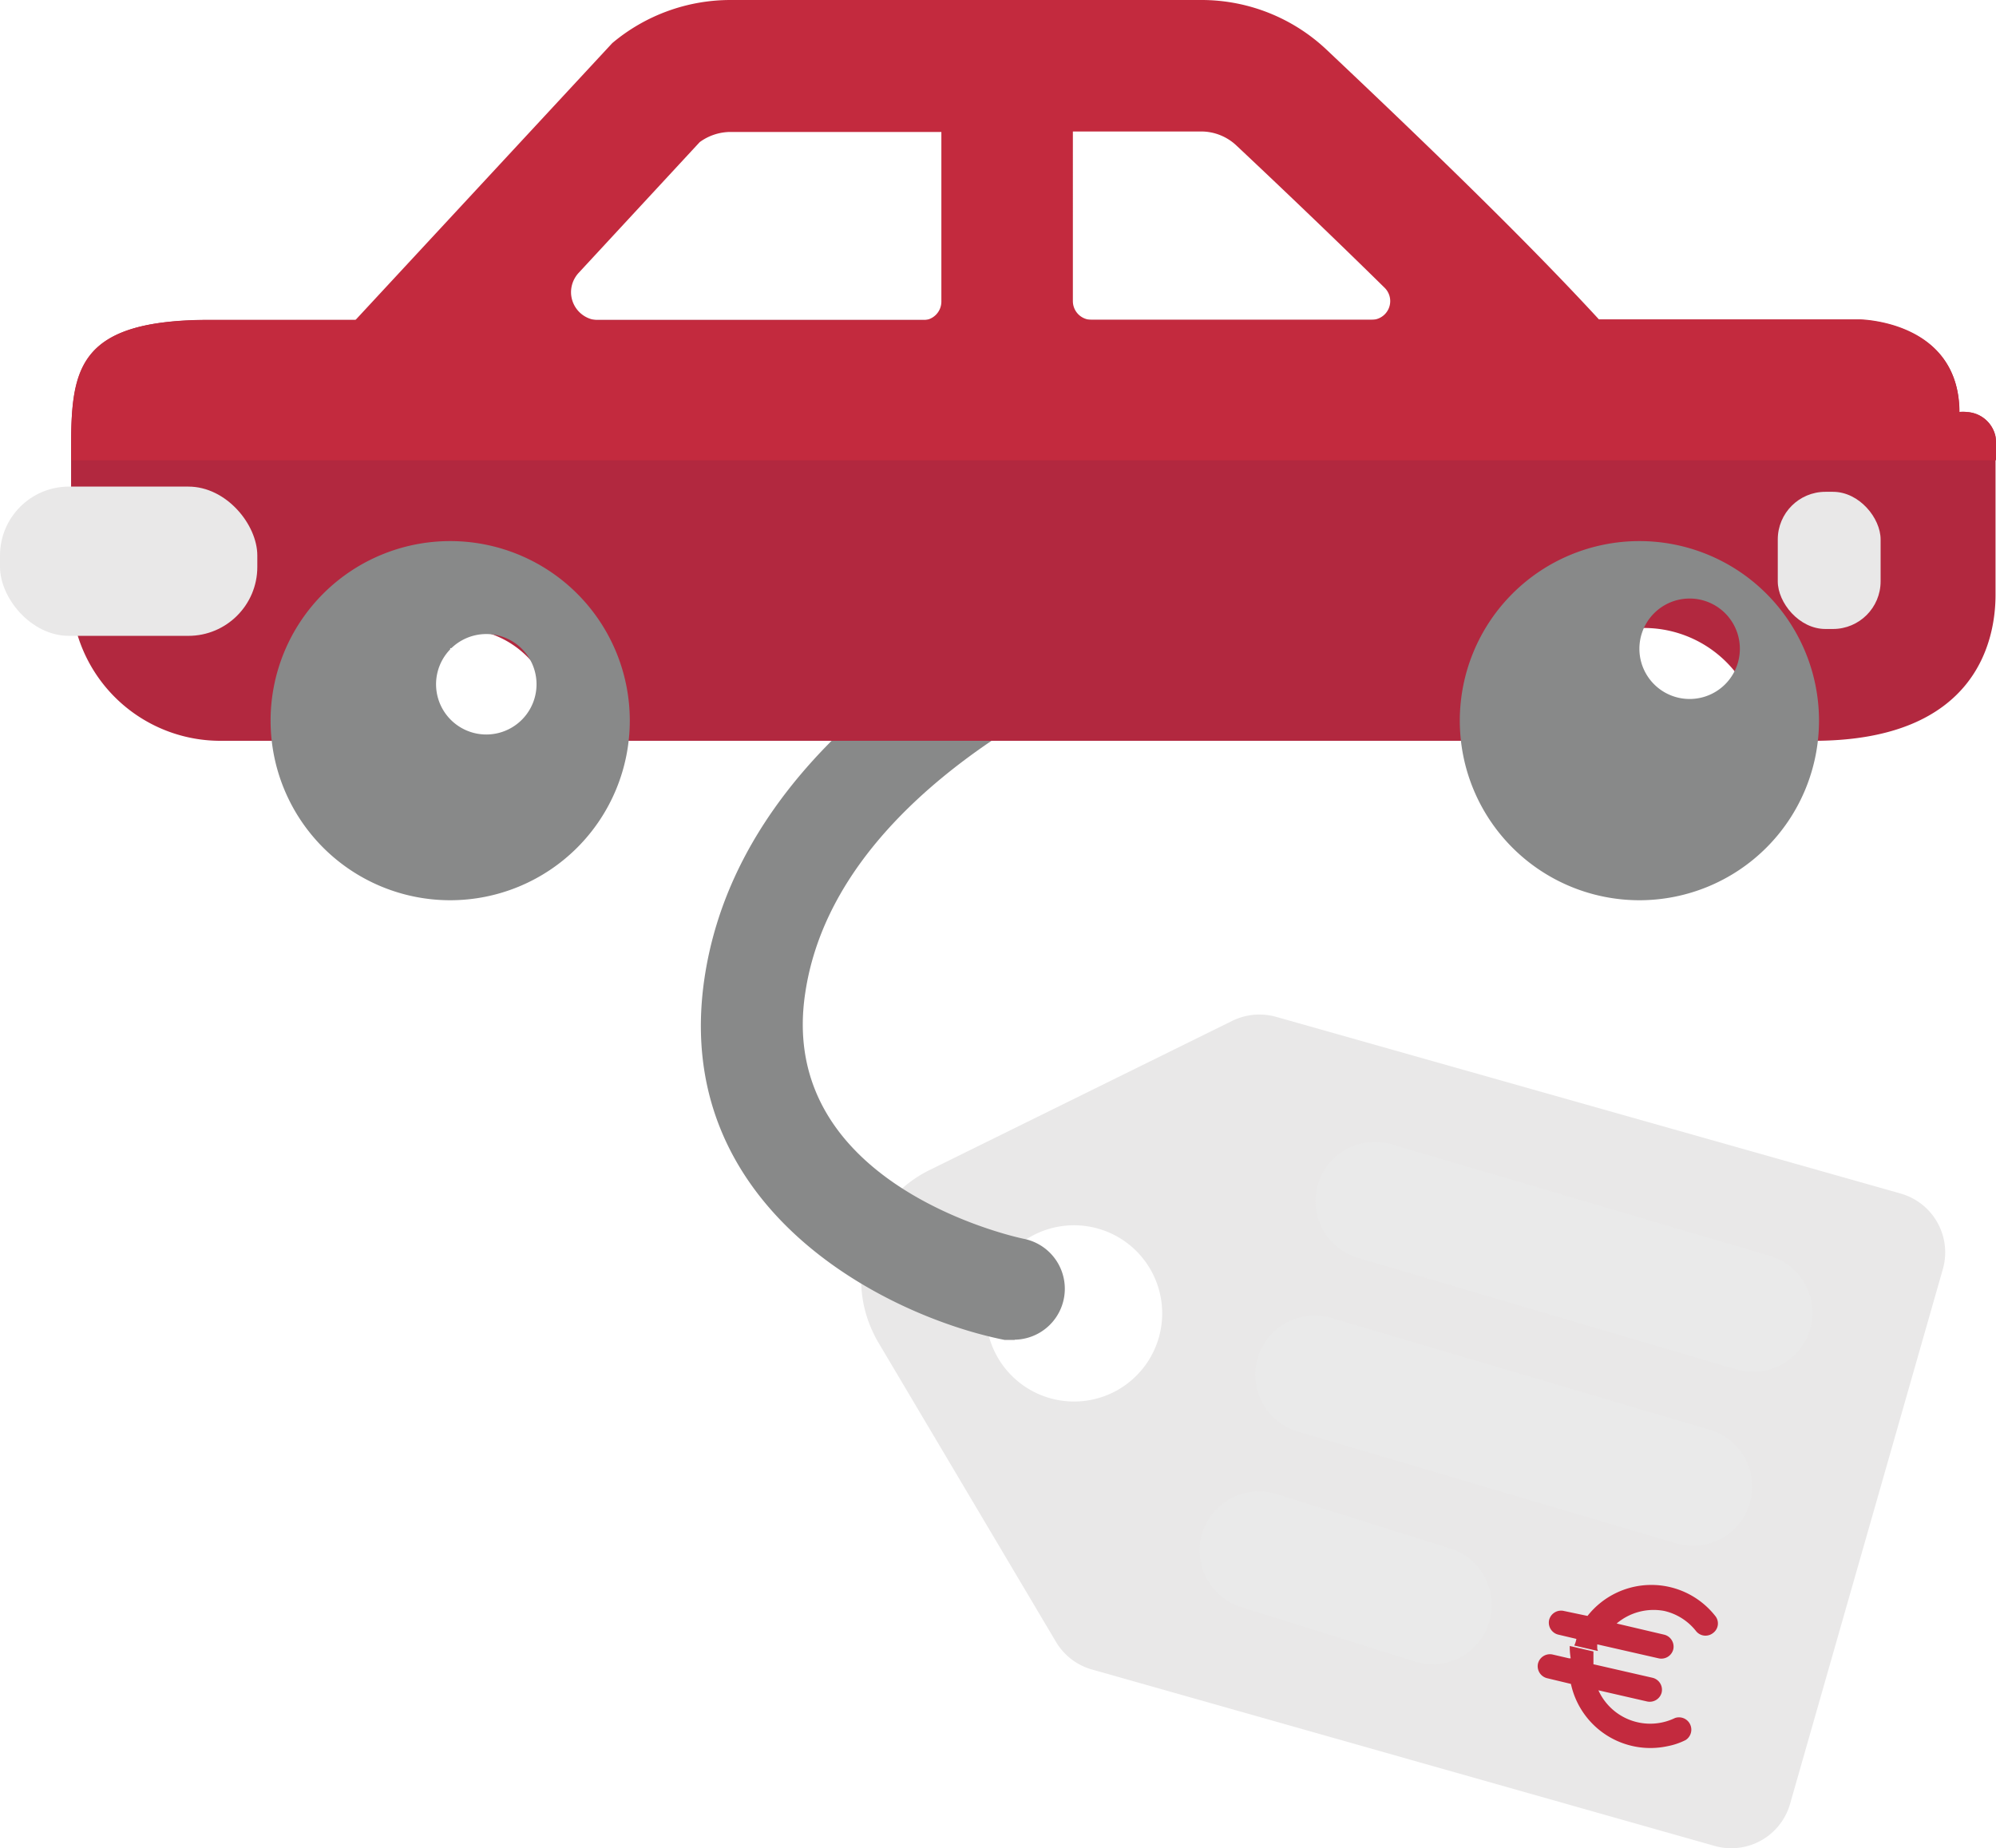 <svg id="Calque_1" data-name="Calque 1" xmlns="http://www.w3.org/2000/svg" viewBox="0 0 84.24 78.02"><defs><style>.cls-1{fill:#e9e8e8;}.cls-2{fill:none;stroke:#eaeaea;stroke-linecap:round;stroke-miterlimit:10;stroke-width:5px;}.cls-3{fill:#888989;}.cls-4{fill:#b2283f;}.cls-5{fill:#c32a3e;}</style></defs><g id="Calque_2" data-name="Calque 2"><g id="PART"><path class="cls-1" d="M80.18,50.37,53.85,42.92a2.6,2.6,0,0,0-1.84.17L39.21,49.4a5.16,5.16,0,0,0-2.33,6.91,3.65,3.65,0,0,0,.18.34l7.51,12.66a2.58,2.58,0,0,0,1.51,1.16l26.29,7.45a2.58,2.58,0,0,0,3.18-1.78L82,53.56a2.58,2.58,0,0,0-1.79-3.18ZM48.91,56.45a3.72,3.72,0,1,1-2.57-4.59h0A3.72,3.72,0,0,1,48.91,56.45Z" transform="translate(0 0)"/><line class="cls-2" x1="55.48" y1="58.03" x2="71.45" y2="62.75"/><path class="cls-3" d="M42.83,56.56H42.4c-5-1-14.14-5.56-12.66-15.32,1.82-12,17-17.4,17.69-17.62a2.15,2.15,0,0,1,1.4,4.06c-.13,0-13.41,4.75-14.84,14.2C32.73,50,42.82,52.22,43.25,52.3a2.15,2.15,0,0,1-.43,4.25Z" transform="translate(0 0)"/><path class="cls-4" d="M82.7,17.42a1.3,1.3,0,0,1,1.52,1,1.06,1.06,0,0,1,0,.31v6.38c0,1.85-.75,6.16-7.68,6.16H74.3a4.92,4.92,0,0,0-5.07-4.76h-.06c-5,0-4.54,4.76-4.54,4.76H23.87s-.44-4.76-4.71-4.76-3.88,4.76-3.88,4.76h-6A6.3,6.3,0,0,1,3,25.06v-6c0-3.41.2-5.56,5.85-5.56H78.49S82.7,13.55,82.7,17.42Z" transform="translate(0 0)"/><path class="cls-5" d="M84.24,18.76A1.3,1.3,0,0,0,83,17.39a1.08,1.08,0,0,0-.31,0c0-3.87-4.21-3.91-4.21-3.91h-11C64.28,10,59.79,5.69,56,2.11A7.69,7.69,0,0,0,50.68,0H30.84a7.75,7.75,0,0,0-5,1.82L15,13.51H8.8c-5.65,0-5.8,2.15-5.8,5.56v.36H84.24ZM29.53,6a2.21,2.21,0,0,1,1.31-.43h8.89v7.16a.79.79,0,0,1-.79.79H25.29a1.19,1.19,0,0,1-1.19-1.19,1.21,1.21,0,0,1,.32-.81Zm15.75,6.73V5.55h5.41a2.17,2.17,0,0,1,1.49.59c1.33,1.25,3.75,3.54,6.25,6a.79.79,0,0,1-.56,1.36H46.08a.79.79,0,0,1-.8-.78h0Z" transform="translate(0 0)"/><path class="cls-3" d="M19,38a7.58,7.58,0,1,1,7.58-7.58A7.58,7.58,0,0,1,19,38Zm0-10.59a2.12,2.12,0,1,0,.05-.05H19Z" transform="translate(0 0)"/><path class="cls-3" d="M69.19,38a7.58,7.58,0,1,1,7.58-7.58A7.58,7.58,0,0,1,69.19,38Zm0-10.59a2.12,2.12,0,1,0,0-.05h0Z" transform="translate(0 0)"/><rect class="cls-1" x="75.03" y="20.76" width="4.34" height="5.79" rx="2.01"/><rect class="cls-1" y="20.54" width="10.86" height="6.3" rx="2.91"/><line class="cls-2" x1="58.02" y1="50.7" x2="73.99" y2="55.41"/><line class="cls-2" x1="53.13" y1="65.45" x2="60.46" y2="67.75"/><path class="cls-5" d="M67.41,69.6v-.06l0-.13h0L70,70a.52.52,0,0,0,.62-.38.52.52,0,0,0-.39-.62l-2-.47A2.41,2.41,0,0,1,70.24,68a2.38,2.38,0,0,1,1.34.85.51.51,0,0,0,.72.08.5.5,0,0,0,.09-.72,3.43,3.43,0,0,0-5.39,0h0L66,68a.52.52,0,0,0-.62.38.52.52,0,0,0,.39.62l.76.18h0a1,1,0,0,1-.09.28l1,.23Z" transform="translate(0 0)"/><path class="cls-5" d="M66.29,70h-.07l-.69-.16a.52.52,0,0,0-.62.38.52.52,0,0,0,.39.62h0l1,.24h0a3.43,3.43,0,0,0,4.07,2.63,2.91,2.91,0,0,0,.77-.26.52.52,0,0,0-.45-.93,2.4,2.4,0,0,1-3.23-1.17l2.05.47a.52.52,0,0,0,.62-.38.52.52,0,0,0-.39-.62l-2.49-.57h0v-.54l-1-.23v.09A3.13,3.13,0,0,0,66.29,70Z" transform="translate(0 0)"/></g></g></svg>